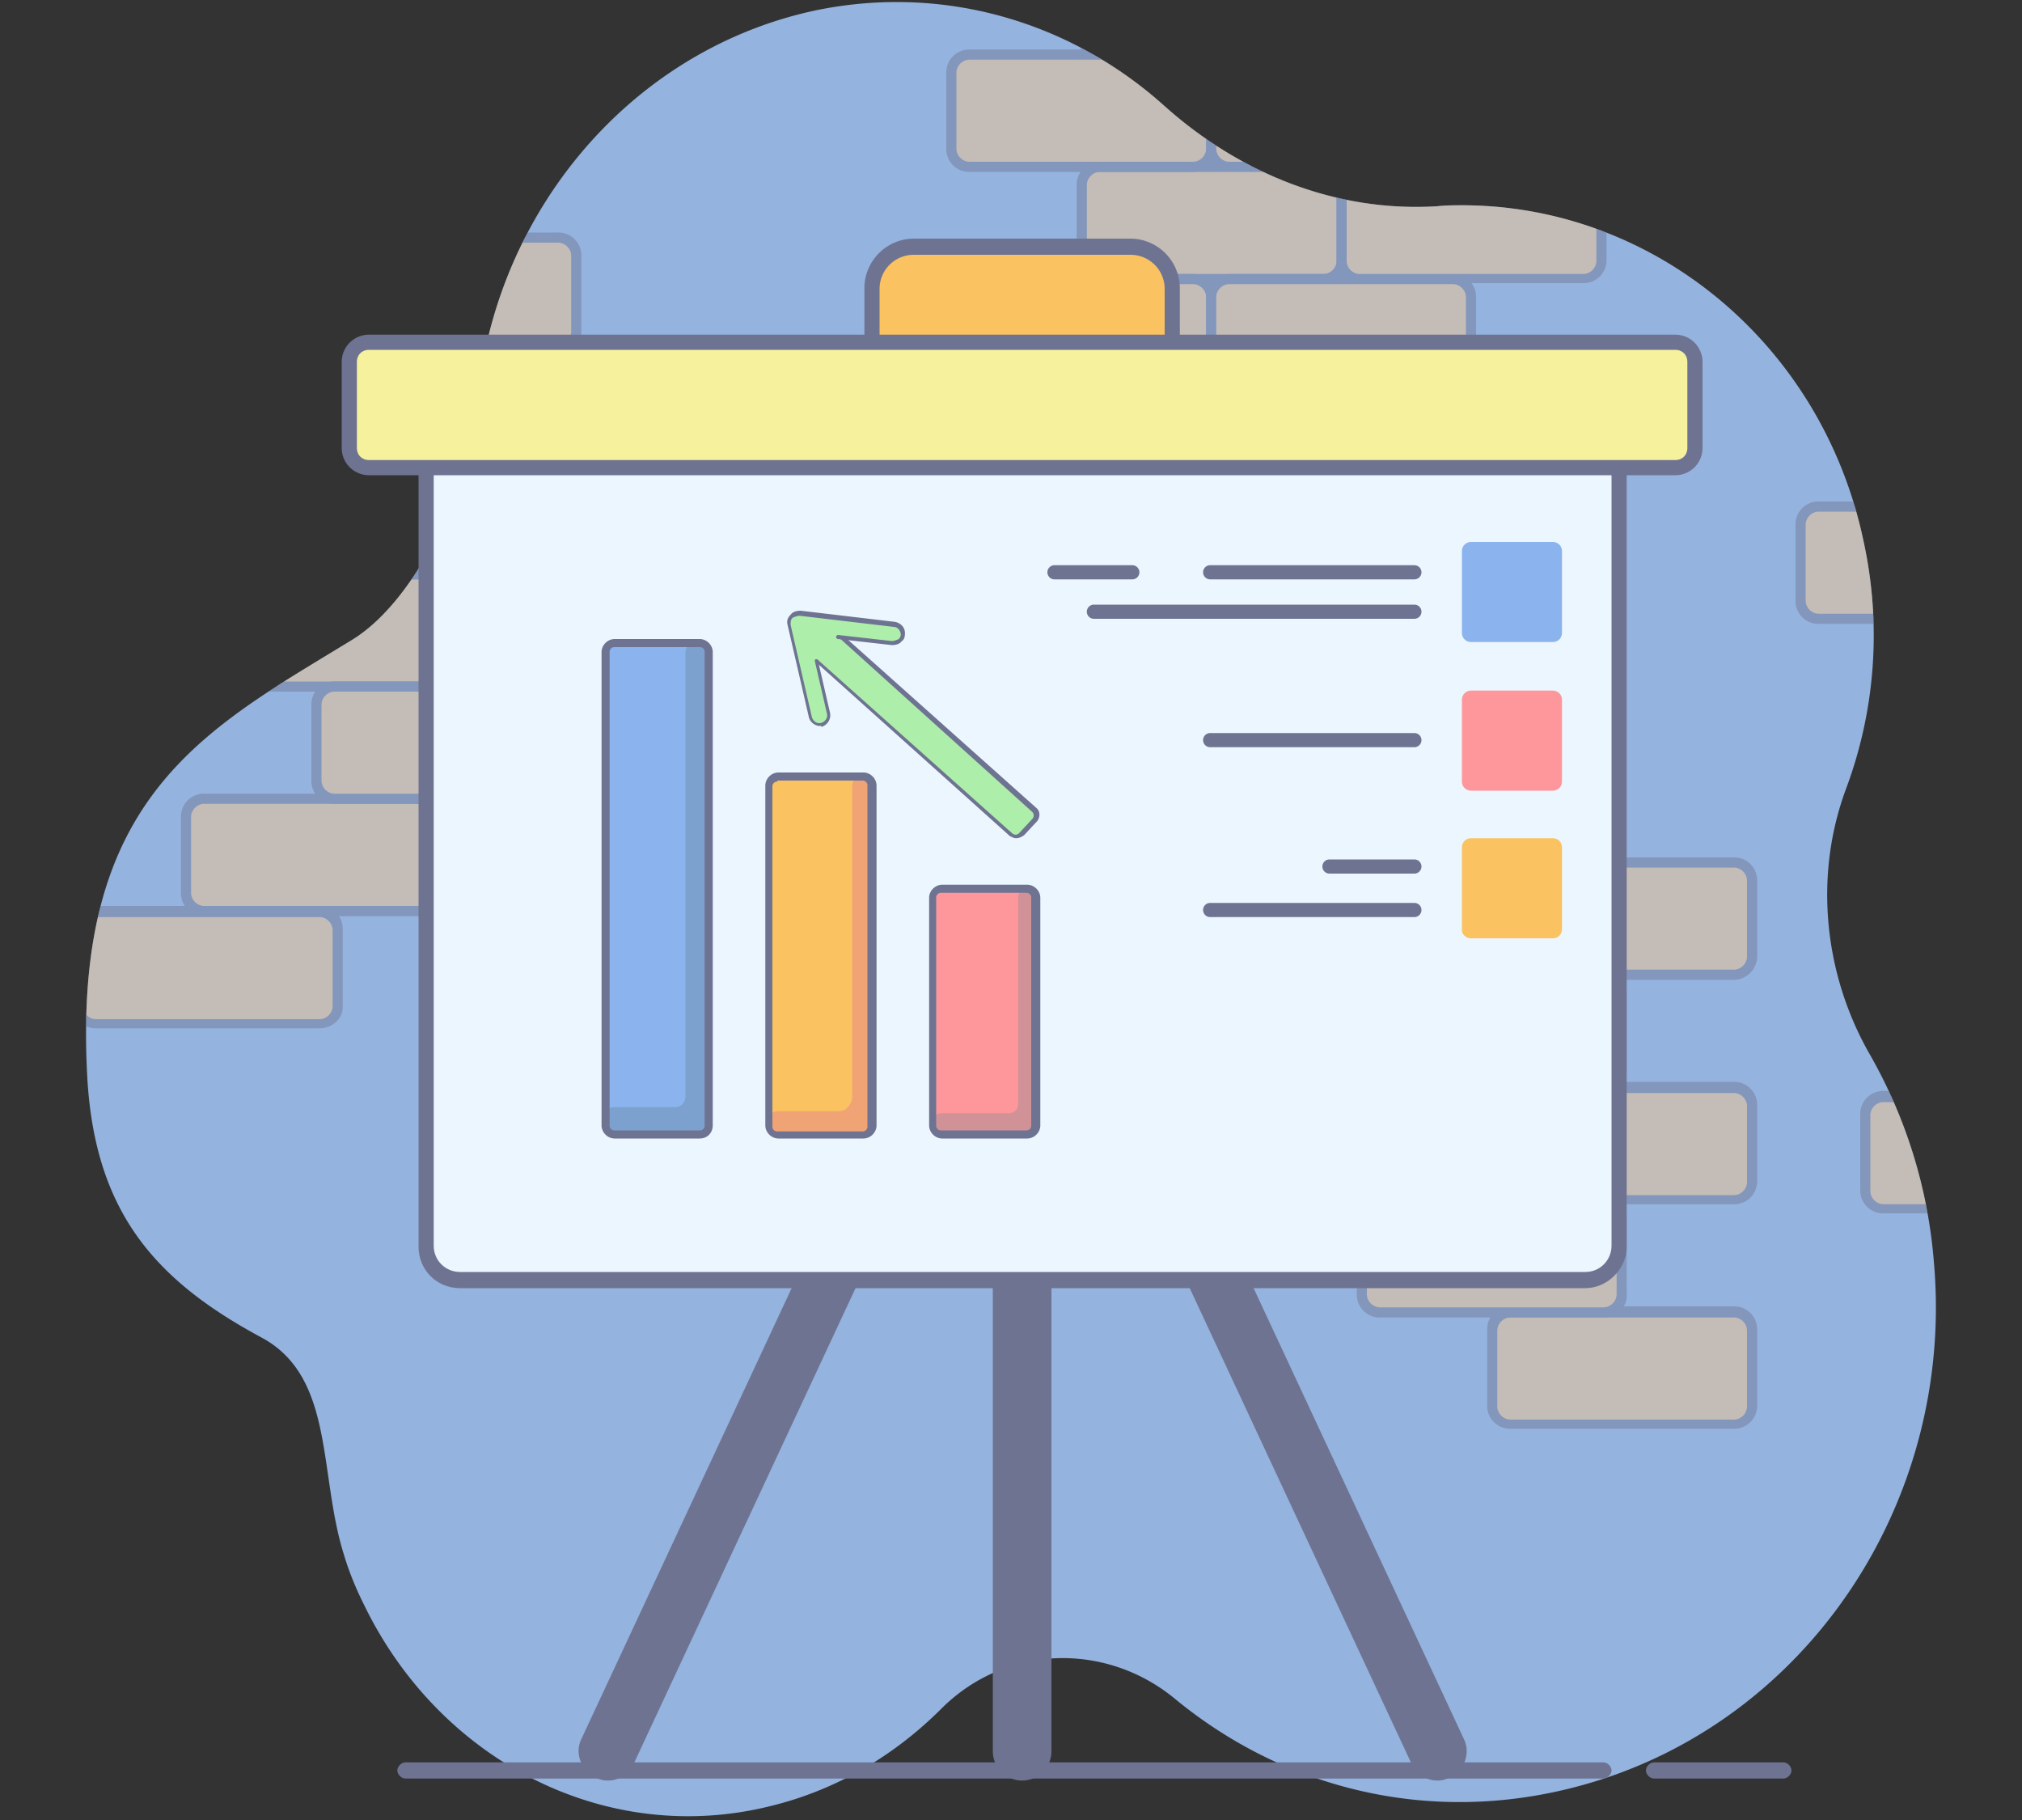 <svg xmlns="http://www.w3.org/2000/svg" xmlns:xlink="http://www.w3.org/1999/xlink" viewBox="0 0 200 180" xmlns:v="https://vecta.io/nano"><rect x="0" y="0" width="200" height="180" fill="#333333" stroke="none"/><style><![CDATA[.D{fill:#6e7392}.E{fill:#ffc885}.F{fill:#fac261}]]></style><defs><path id="A" d="M184.3 53.4c-4.1-19.3-20.6-33-39.5-33.1-.9 0-1.8 0-2.7.1-9.9.6-19.4-3.2-26.9-9.9C106.1 2.3 93.6-1.6 80.8 1 64.1 4.5 51.5 18.1 48 34.6c-.2.9-.3 2.1-.4 3.3-.4 8.4-5.9 21.2-12.8 25.4-14.4 8.8-27.5 15.3-26.2 42.6.6 13.7 6.5 20.6 17.3 26.4 7.2 3.9 5.6 13.4 8.1 21.4.5 1.7 1.2 3.4 2 5 7.5 15.5 24 24 40.3 19.9 6.5-1.6 12.2-5 16.8-9.6 6.4-6.4 16.3-6.6 23.1-1 10.9 9 25.6 12.7 40.5 8.5 22-6.2 36.6-27.9 34.6-51.5a49.27 49.27 0 0 0-6.4-20.8c-4.5-7.9-5.5-17.6-2.3-26.2 2.8-7.5 3.6-16 1.7-24.6z"/><path id="B" d="M33.2 56.8H55c1.1 0 2-.9 2-2v-7.1c0-1.1-.9-2-2-2H33.2c-1.1 0-2 .9-2 2v7.1c.1 1.1.9 2 2 2z"/><path id="C" d="M29.3 34.5H7.5c-1.1 0-2-.9-2-2v-7.1c0-1.1.9-2 2-2h21.8c1.1 0 2 .9 2 2v7.1c0 1.1-.9 2-2 2z"/><path id="D" d="M16.4 23.4H-5.3c-1.1 0-2-.9-2-2v-7.1c0-1.1.9-2 2-2h21.8c1.1 0 2 .9 2 2v7.1c-.1 1.1-1 2-2.1 2z"/><path id="E" d="M20.4 1.2h21.8c1.1 0 2-.9 2-2v-7.1c0-1.1-.9-2-2-2H20.4c-1.1 0-2 .9-2 2v7.1c0 1.1.9 2 2 2z"/><path id="F" d="M214.7 61.1h-21.8c-1.1 0-2 .9-2 2v7.1c0 1.1.9 2 2 2h21.8c1.1 0 2-.9 2-2v-7.1c-.1-1.1-.9-2-2-2z"/><path id="G" d="M214.8 50.5h-22.1a2.26 2.26 0 0 1-2.3-2.3v-7.5a2.26 2.26 0 0 1 2.3-2.3h22.1a2.26 2.26 0 0 1 2.3 2.3v7.5c.1 1.3-1 2.3-2.3 2.3zm-22.1-11c-.7 0-1.3.6-1.3 1.3v7.5c0 .7.6 1.3 1.3 1.3h22.1c.7 0 1.3-.6 1.3-1.3v-7.5c0-.7-.6-1.3-1.3-1.3h-22.1z"/><path id="H" d="M205.8 72.2h21.8c1.1 0 2 .9 2 2v7.1c0 1.1-.9 2-2 2h-21.8c-1.1 0-2-.9-2-2v-7.1c0-1.1.9-2 2-2z"/><path id="I" d="M227.7 61.6h-22.1a2.26 2.26 0 0 1-2.3-2.3v-7.5a2.26 2.26 0 0 1 2.3-2.3h22.1a2.26 2.26 0 0 1 2.3 2.3v7.5a2.26 2.26 0 0 1-2.3 2.3zm-22.1-11c-.7 0-1.3.6-1.3 1.3v7.5c0 .7.6 1.3 1.3 1.3h22.1c.7 0 1.3-.6 1.3-1.3v-7.5c0-.7-.6-1.3-1.3-1.3h-22.1z"/><path id="J" d="M227.7 39.4h-22.1a2.26 2.26 0 0 1-2.3-2.3v-7.5a2.26 2.26 0 0 1 2.3-2.3h22.1a2.26 2.26 0 0 1 2.3 2.3v7.5c0 1.2-1 2.3-2.3 2.3zm-22.1-11.1c-.7 0-1.3.6-1.3 1.3v7.5c0 .7.6 1.3 1.3 1.3h22.1c.7 0 1.3-.6 1.3-1.3v-7.5c0-.7-.6-1.3-1.3-1.3h-22.1z"/><path id="K" d="M218.6 61.2h21.8c1.1 0 2 .9 2 2v7.1c0 1.1-.9 2-2 2h-21.8c-1.1 0-2-.9-2-2v-7.1a1.94 1.94 0 0 1 2-2z"/><path id="L" d="M130.9 50.3h-22.1a2.26 2.26 0 0 1-2.3-2.3v-7.5a2.26 2.26 0 0 1 2.3-2.3h22.1a2.26 2.26 0 0 1 2.3 2.3V48c0 1.2-1 2.3-2.3 2.3zm-22.1-11.1c-.7 0-1.3.6-1.3 1.3V48c0 .7.6 1.3 1.3 1.3h22.1c.7 0 1.3-.6 1.3-1.3v-7.5c0-.7-.6-1.3-1.3-1.3h-22.1z"/><path id="M" d="M130.7 16.5H109c-1.1 0-2 .9-2 2v7.1c0 1.1.9 2 2 2h21.8c1.1 0 2-.9 2-2v-7.1c-.1-1.1-1-2-2.1-2z"/><path id="N" d="M143.7 39.2h-22.1a2.26 2.26 0 0 1-2.3-2.3v-7.5a2.26 2.26 0 0 1 2.3-2.3h22.1a2.26 2.26 0 0 1 2.3 2.3v7.5c.1 1.2-1 2.3-2.3 2.3zm-22.1-11.1c-.7 0-1.3.6-1.3 1.3v7.5c0 .7.6 1.3 1.3 1.3h22.1c.7 0 1.3-.6 1.3-1.3v-7.5c0-.7-.6-1.3-1.3-1.3h-22.1z"/><path id="O" d="M171.3 129.7h-21.8c-1.1 0-2 .9-2 2v7.1c0 1.1.9 2 2 2h21.8c1.1 0 2-.9 2-2v-7.1c0-1.1-.9-2-2-2z"/><path id="P" d="M145.5 63.5h8.1c.5 0 .9-.4.9-.9v-8.1c0-.5-.4-.9-.9-.9h-8.1c-.5 0-.9.4-.9.9v8.1c0 .5.4.9.9.9z"/><path id="Q" d="M139.9 57.3h-20.2a.68.68 0 1 1 0-1.4h20.2a.68.68 0 1 1 0 1.4z"/><path id="R" d="M205.8 27.8h21.8c1.1 0 2 .9 2 2v7.1c0 1.1-.9 2-2 2h-21.8c-1.1 0-2-.9-2-2v-7.1c0-1.1.9-2 2-2z"/><path id="S" d="M121.8 27.6h21.8c1.1 0 2 .9 2 2v7.1c0 1.1-.9 2-2 2h-21.8c-1.1 0-2-.9-2-2v-7.1a1.94 1.94 0 0 1 2-2z"/><path id="T" d="M156.6 28h-22.1a2.26 2.26 0 0 1-2.3-2.3v-7.5a2.26 2.26 0 0 1 2.3-2.3h22.1a2.26 2.26 0 0 1 2.3 2.3v7.5a2.26 2.26 0 0 1-2.3 2.3zm-22.1-11c-.7 0-1.3.6-1.3 1.3v7.5c0 .7.6 1.3 1.3 1.3h22.1c.7 0 1.3-.6 1.3-1.3v-7.5c0-.7-.6-1.3-1.3-1.3h-22.1z"/><path id="U" d="M171.3 107.5h-21.8c-1.1 0-2 .9-2 2v7.1c0 1.1.9 2 2 2h21.8c1.1 0 2-.9 2-2v-7.1c0-1.1-.9-2-2-2z"/><path id="V" d="M171.5 96.9h-22.1a2.26 2.26 0 0 1-2.3-2.3v-7.5a2.26 2.26 0 0 1 2.3-2.3h22.1a2.26 2.26 0 0 1 2.3 2.3v7.5c0 1.2-1 2.3-2.3 2.3zm-22.1-11.1c-.7 0-1.3.6-1.3 1.3v7.5c0 .7.6 1.3 1.3 1.3h22.1c.7 0 1.3-.6 1.3-1.3v-7.5c0-.7-.6-1.3-1.3-1.3h-22.1z"/></defs><use xlink:href="#A" opacity=".25" fill="#94b3de"/><clipPath id="W"><use xlink:href="#A" opacity=".25"/></clipPath><g opacity=".45" clip-path="url(#W)"><path d="M42.1 67.9H20.4c-1.1 0-2-.9-2-2v-7.1c0-1.1.9-2 2-2h21.8c1.1 0 2 .9 2 2v7.1c-.1 1.1-1 2-2.1 2z" class="E"/><path d="M42.3 68.4H20.2a2.26 2.26 0 0 1-2.3-2.3v-7.5a2.26 2.26 0 0 1 2.3-2.3h22.1a2.26 2.26 0 0 1 2.3 2.3v7.5c.1 1.3-1 2.3-2.3 2.3zM20.2 57.3c-.7 0-1.3.6-1.3 1.3v7.5c0 .7.6 1.3 1.3 1.3h22.1c.7 0 1.3-.6 1.3-1.3v-7.5c0-.7-.6-1.3-1.3-1.3H20.2z" class="D"/><path d="M42.1 90H20.4c-1.1 0-2-.9-2-2v-7c0-1.1.9-2 2-2h21.8c1.1 0 2 .9 2 2v7.1c-.1 1.1-1 1.9-2.1 1.9z" class="E"/><path d="M42.3 90.6H20.2a2.26 2.26 0 0 1-2.3-2.3v-7.5a2.26 2.26 0 0 1 2.3-2.3h22.1a2.26 2.26 0 0 1 2.3 2.3v7.5c.1 1.2-1 2.3-2.3 2.3zM20.2 79.5c-.7 0-1.3.6-1.3 1.3v7.5c0 .7.6 1.3 1.3 1.3h22.1c.7 0 1.3-.6 1.3-1.3v-7.5c0-.7-.6-1.3-1.3-1.3H20.2z" class="D"/><use xlink:href="#B" class="E"/><path d="M55.2 57.3H33.1a2.26 2.26 0 0 1-2.3-2.3v-7.5a2.26 2.26 0 0 1 2.3-2.3h22.1a2.26 2.26 0 0 1 2.3 2.3V55a2.26 2.26 0 0 1-2.3 2.3zm-22.1-11c-.7 0-1.3.6-1.3 1.3V55c0 .7.6 1.3 1.3 1.3h22.1c.7 0 1.3-.6 1.3-1.3v-7.5c0-.7-.6-1.3-1.3-1.3H33.1z" class="D"/><path d="M33.2 79H55c1.1 0 2-.9 2-2v-7.1c0-1.1-.9-2-2-2H33.2c-1.1 0-2 .9-2 2V77c.1 1.1.9 2 2 2z" class="E"/><path d="M55.2 79.5H33.1a2.26 2.26 0 0 1-2.3-2.3v-7.5a2.26 2.26 0 0 1 2.3-2.3h22.1a2.26 2.26 0 0 1 2.3 2.3v7.5c0 1.2-1 2.3-2.3 2.3zM33.1 68.4c-.7 0-1.3.6-1.3 1.3v7.5c0 .7.6 1.3 1.3 1.3h22.1c.7 0 1.3-.6 1.3-1.3v-7.5c0-.7-.6-1.3-1.3-1.3H33.1z" class="D"/><path d="M9.7 101.2h21.8c1.1 0 2-.9 2-2v-7.1c0-1.1-.9-2-2-2H9.7c-1.1 0-2 .9-2 2v7.1c0 1.1.9 2 2 2z" class="E"/><path d="M31.6 101.7H9.5a2.26 2.26 0 0 1-2.3-2.3v-7.5a2.26 2.26 0 0 1 2.3-2.3h22.1a2.26 2.26 0 0 1 2.3 2.3v7.5c.1 1.3-1 2.3-2.3 2.3zm-22.1-11c-.7 0-1.3.6-1.3 1.3v7.5c0 .7.6 1.3 1.3 1.3h22.1c.7 0 1.3-.6 1.3-1.3V92c0-.7-.6-1.3-1.3-1.3H9.5z" class="D"/><path d="M46.1 67.8h21.8c1.1 0 2-.9 2-2v-7.1c0-1.1-.9-2-2-2H46.1c-1.1 0-2 .9-2 2v7.1c0 1.1.9 2 2 2z" class="E"/><path d="M68 68.4H45.9a2.26 2.26 0 0 1-2.3-2.3v-7.5a2.26 2.26 0 0 1 2.3-2.3H68a2.26 2.26 0 0 1 2.3 2.3V66c.1 1.3-1 2.4-2.3 2.4zM45.9 57.3c-.7 0-1.3.6-1.3 1.3V66c0 .7.6 1.3 1.3 1.3H68c.7 0 1.3-.6 1.3-1.3v-7.5c0-.7-.6-1.3-1.3-1.3H45.9z" class="D"/><path d="M58.9 79.5h21.8c1.1 0 2-.9 2-2v-7.1c0-1.1-.9-2-2-2H58.9c-1.1 0-2 .9-2 2v7.1c.1 1.1.9 2 2 2z" class="E"/><path d="M80.9 80H58.8a2.26 2.26 0 0 1-2.3-2.3v-7.5a2.26 2.26 0 0 1 2.3-2.3h22.1a2.26 2.26 0 0 1 2.3 2.3v7.5a2.26 2.26 0 0 1-2.3 2.3zM58.8 69c-.7 0-1.3.6-1.3 1.3v7.5c0 .7.6 1.3 1.3 1.3h22.1c.7 0 1.3-.6 1.3-1.3v-7.5c0-.7-.6-1.3-1.3-1.3H58.8z" class="D"/><path d="M29.3 12.3H7.5c-1.1 0-2-.9-2-2V3.2c0-1.1.9-2 2-2h21.8c1.1 0 2 .9 2 2v7.1c0 1.1-.9 2-2 2z" class="E"/><path d="M29.5 12.8H7.3A2.26 2.26 0 0 1 5 10.5V3A2.26 2.26 0 0 1 7.3.7h22.1A2.26 2.26 0 0 1 31.7 3v7.5c.1 1.3-.9 2.3-2.2 2.3zM7.3 1.8c-.6 0-1.2.5-1.2 1.2v7.5c0 .7.6 1.3 1.3 1.3h22.1c.7 0 1.3-.6 1.3-1.3V3c0-.7-.6-1.3-1.3-1.3H7.3z" class="D"/><use xlink:href="#C" class="E"/><path d="M29.5 35H7.3C6.1 35 5 34 5 32.7v-7.5a2.26 2.26 0 0 1 2.3-2.3h22.1a2.26 2.26 0 0 1 2.3 2.3v7.5c.1 1.3-.9 2.3-2.2 2.3zM7.3 24c-.7 0-1.3.6-1.3 1.3v7.5c0 .7.6 1.3 1.3 1.3h22.1c.7 0 1.3-.6 1.3-1.3v-7.5c0-.7-.6-1.3-1.3-1.3H7.3z" class="D"/><path d="M29.3 56.7H7.5c-1.1 0-2-.9-2-2v-7.1c0-1.1.9-2 2-2h21.8c1.1 0 2 .9 2 2v7.1c0 1.1-.9 2-2 2z" class="E"/><path d="M29.5 57.3H7.3A2.26 2.26 0 0 1 5 55v-7.5a2.26 2.26 0 0 1 2.3-2.3h22.1a2.26 2.26 0 0 1 2.3 2.3V55c.1 1.2-.9 2.3-2.2 2.3zM7.3 46.2c-.7 0-1.3.6-1.3 1.3V55c0 .7.6 1.3 1.3 1.3h22.1c.7 0 1.3-.6 1.3-1.3v-7.5c0-.7-.6-1.3-1.3-1.3H7.3z" class="D"/><use xlink:href="#D" class="E"/><path d="M16.6 23.9H-5.5a2.26 2.26 0 0 1-2.3-2.3v-7.5a2.26 2.26 0 0 1 2.3-2.3h22.1a2.26 2.26 0 0 1 2.3 2.3v7.5c0 1.2-1 2.3-2.3 2.3zM-5.5 12.8c-.7 0-1.3.6-1.3 1.3v7.5c0 .7.6 1.3 1.3 1.3h22.1c.7 0 1.3-.6 1.3-1.3v-7.5c0-.7-.6-1.3-1.3-1.3H-5.5z" class="D"/><path d="M16.4 45.6H-5.3c-1.1 0-2-.9-2-2v-7.1c0-1.1.9-2 2-2h21.8c1.1 0 2 .9 2 2v7.1c-.1 1.1-1 2-2.1 2z" class="E"/><path d="M16.6 46.1H-5.5a2.26 2.26 0 0 1-2.3-2.3v-7.5A2.26 2.26 0 0 1-5.5 34h22.1a2.26 2.26 0 0 1 2.3 2.3v7.5a2.26 2.26 0 0 1-2.3 2.3zm-22.1-11c-.7 0-1.3.6-1.3 1.3v7.5c0 .7.6 1.3 1.3 1.3h22.1c.7 0 1.3-.6 1.3-1.3v-7.5c0-.7-.6-1.3-1.3-1.3H-5.5z" class="D"/><use xlink:href="#E" class="E"/><path d="M42.3 1.8H20.2a2.26 2.26 0 0 1-2.3-2.3V-8a2.26 2.26 0 0 1 2.3-2.3h22.1A2.26 2.26 0 0 1 44.6-8v7.5c.1 1.2-1 2.3-2.3 2.3zM20.2-9.3c-.7 0-1.3.6-1.3 1.3v7.5c0 .7.6 1.3 1.3 1.3h22.1c.7 0 1.3-.6 1.3-1.3V-8c0-.7-.6-1.3-1.3-1.3H20.2z" class="D"/><path d="M20.4 23.4h21.8c1.1 0 2-.9 2-2v-7.1c0-1.1-.9-2-2-2H20.4c-1.1 0-2 .9-2 2v7.1c0 1.1.9 2 2 2z" class="E"/><path d="M42.3 23.9H20.2a2.26 2.26 0 0 1-2.3-2.3v-7.5a2.26 2.26 0 0 1 2.3-2.3h22.1a2.26 2.26 0 0 1 2.3 2.3v7.5c.1 1.3-1 2.3-2.3 2.3zm-22.1-11c-.7 0-1.3.6-1.3 1.3v7.5c0 .7.6 1.3 1.3 1.3h22.1c.7 0 1.3-.6 1.3-1.3v-7.5c0-.7-.6-1.3-1.3-1.3H20.2z" class="D"/><path d="M20.4 45.6h21.8c1.1 0 2-.9 2-2v-7.1c0-1.1-.9-2-2-2H20.4c-1.1 0-2 .9-2 2v7.1a1.94 1.94 0 0 0 2 2z" class="E"/><path d="M42.3 46.2H20.2a2.26 2.26 0 0 1-2.3-2.3v-7.5a2.26 2.26 0 0 1 2.3-2.3h22.1a2.26 2.26 0 0 1 2.3 2.3v7.5c.1 1.2-1 2.3-2.3 2.3zM20.2 35.1c-.7 0-1.3.6-1.3 1.3v7.5c0 .7.6 1.3 1.3 1.3h22.1c.7 0 1.3-.6 1.3-1.3v-7.5c0-.7-.6-1.3-1.3-1.3H20.2z" class="D"/><path d="M33.2 12.3H55c1.1 0 2-.9 2-2V3.2c0-1.1-.9-2-2-2H33.2c-1.1 0-2 .9-2 2v7.1c.1 1.1.9 2 2 2z" class="E"/><path d="M55.2 12.8H33.1a2.26 2.26 0 0 1-2.3-2.3V3A2.26 2.26 0 0 1 33.1.7h22.1A2.26 2.26 0 0 1 57.5 3v7.5a2.26 2.26 0 0 1-2.3 2.3zm-22.1-11c-.7 0-1.3.6-1.3 1.3v7.5c0 .7.6 1.3 1.3 1.3h22.1c.7 0 1.3-.6 1.3-1.3V3c0-.7-.6-1.3-1.3-1.3H33.1z" class="D"/><path d="M33.2 34.5H55c1.1 0 2-.9 2-2v-7.1c0-1.1-.9-2-2-2H33.2c-1.1 0-2 .9-2 2v7.1c.1 1.1.9 2 2 2z" class="E"/><path d="M55.2 35.1H33.1a2.26 2.26 0 0 1-2.3-2.3v-7.5a2.26 2.26 0 0 1 2.3-2.3h22.1a2.26 2.26 0 0 1 2.3 2.3v7.5c0 1.2-1 2.3-2.3 2.3zM33.1 24c-.7 0-1.3.6-1.3 1.3v7.5c0 .7.6 1.3 1.3 1.3h22.1c.7 0 1.3-.6 1.3-1.3v-7.5c0-.7-.6-1.3-1.3-1.3H33.1z" class="D"/><use xlink:href="#F" class="E"/><path d="M214.8 72.7h-22.1a2.26 2.26 0 0 1-2.3-2.3v-7.5a2.26 2.26 0 0 1 2.3-2.3h22.1a2.26 2.26 0 0 1 2.3 2.3v7.5c.1 1.3-1 2.3-2.3 2.3zm-22.1-11c-.7 0-1.3.6-1.3 1.3v7.5c0 .7.6 1.3 1.3 1.3h22.1c.7 0 1.3-.6 1.3-1.3V63c0-.7-.6-1.3-1.3-1.3h-22.1z" class="D"/><path d="M214.7 38.9h-21.8c-1.1 0-2 .9-2 2V48c0 1.1.9 2 2 2h21.8c1.1 0 2-.9 2-2v-7.1c-.1-1.1-.9-2-2-2z" class="E"/><use xlink:href="#G" class="D"/><path d="M214.7 16.7h-21.8c-1.1 0-2 .9-2 2v7.1c0 1.1.9 2 2 2h21.8c1.1 0 2-.9 2-2v-7.1c-.1-1.1-.9-2-2-2z" class="E"/><path d="M214.8 28.3h-22.1a2.26 2.26 0 0 1-2.3-2.3v-7.5a2.26 2.26 0 0 1 2.3-2.3h22.1a2.26 2.26 0 0 1 2.3 2.3V26c.1 1.3-1 2.3-2.3 2.3zm-22.1-11.1c-.7 0-1.3.6-1.3 1.3V26c0 .7.6 1.3 1.3 1.3h22.1c.7 0 1.3-.6 1.3-1.3v-7.5c0-.7-.6-1.3-1.3-1.3h-22.1z" class="D"/><path d="M201.8 50.1H180c-1.1 0-2 .9-2 2v7.1c0 1.1.9 2 2 2h21.8c1.1 0 2-.9 2-2V52c0-1-.9-1.9-2-1.9z" class="E"/><path d="M202 61.7h-22.1a2.26 2.26 0 0 1-2.3-2.3v-7.5a2.26 2.26 0 0 1 2.3-2.3H202a2.26 2.26 0 0 1 2.3 2.3v7.5c0 1.2-1 2.3-2.3 2.3zm-22.1-11.1c-.7 0-1.3.6-1.3 1.3v7.5c0 .7.6 1.3 1.3 1.3H202c.7 0 1.3-.6 1.3-1.3v-7.5c0-.7-.6-1.3-1.3-1.3h-22.1z" class="D"/><path d="M201.8 27.8H180c-1.1 0-2 .9-2 2v7.1c0 1.1.9 2 2 2h21.8c1.1 0 2-.9 2-2v-7.1c0-1.1-.9-2-2-2z" class="E"/><path d="M202 39.4h-22.1a2.26 2.26 0 0 1-2.3-2.3v-7.5a2.26 2.26 0 0 1 2.3-2.3H202a2.26 2.26 0 0 1 2.3 2.3v7.5a2.26 2.26 0 0 1-2.3 2.3zm-22.1-11c-.7 0-1.3.6-1.3 1.3v7.5c0 .7.6 1.3 1.3 1.3H202c.7 0 1.3-.6 1.3-1.3v-7.5c0-.7-.6-1.3-1.3-1.3h-22.1z" class="D"/><use xlink:href="#H" class="E"/><path d="M227.7 83.8h-22.1a2.26 2.26 0 0 1-2.3-2.3V74a2.26 2.26 0 0 1 2.3-2.3h22.1A2.26 2.26 0 0 1 230 74v7.5a2.26 2.26 0 0 1-2.3 2.3zm-22.1-11c-.7 0-1.3.6-1.3 1.3v7.5c0 .7.6 1.3 1.3 1.3h22.1c.7 0 1.3-.6 1.3-1.3V74c0-.7-.6-1.3-1.3-1.3h-22.1z" class="D"/><path d="M205.8 50h21.8c1.1 0 2 .9 2 2v7.1c0 1.1-.9 2-2 2h-21.8c-1.1 0-2-.9-2-2V52c0-1.1.9-2 2-2z" class="E"/><use xlink:href="#I" class="D"/><use xlink:href="#R" class="E"/><use xlink:href="#J" class="D"/><use xlink:href="#K" class="E"/><path d="M240.6 72.8h-22.1a2.26 2.26 0 0 1-2.3-2.3V63a2.26 2.26 0 0 1 2.3-2.3h22.1a2.26 2.26 0 0 1 2.3 2.3v7.5c0 1.2-1.1 2.3-2.3 2.3zm-22.2-11.1c-.7 0-1.3.6-1.3 1.3v7.5c0 .7.6 1.3 1.3 1.3h22.1c.7 0 1.3-.6 1.3-1.3V63c0-.7-.6-1.3-1.3-1.3h-22.1z" class="D"/><path d="M218.6 38.9h21.8c1.1 0 2 .9 2 2V48c0 1.1-.9 2-2 2h-21.8c-1.1 0-2-.9-2-2v-7.1c0-1.1.9-2 2-2z" class="E"/><path d="M240.6 50.5h-22.1a2.26 2.26 0 0 1-2.3-2.3v-7.5a2.26 2.26 0 0 1 2.3-2.3h22.1a2.26 2.26 0 0 1 2.3 2.3v7.5c0 1.3-1.1 2.3-2.3 2.3zm-22.2-11c-.7 0-1.3.6-1.3 1.3v7.5c0 .7.6 1.3 1.3 1.3h22.1c.7 0 1.3-.6 1.3-1.3v-7.5c0-.7-.6-1.3-1.3-1.3h-22.1z" class="D"/><path d="M130.7 38.7H109c-1.1 0-2 .9-2 2v7.1c0 1.1.9 2 2 2h21.8c1.1 0 2-.9 2-2v-7.1c-.1-1.2-1-2-2.1-2z" class="E"/><use xlink:href="#L" class="D"/><use xlink:href="#M" class="E"/><path d="M130.9 28.1h-22.1a2.26 2.26 0 0 1-2.3-2.3v-7.5a2.26 2.26 0 0 1 2.3-2.3h22.1a2.26 2.26 0 0 1 2.3 2.3v7.5c0 1.2-1 2.3-2.3 2.3zM108.8 17c-.7 0-1.3.6-1.3 1.3v7.5c0 .7.6 1.3 1.3 1.3h22.1c.7 0 1.3-.6 1.3-1.3v-7.5c0-.7-.6-1.3-1.3-1.3h-22.1z" class="D"/><path d="M130.7-5.8H109c-1.1 0-2 .9-2 2v7.1c0 1.1.9 2 2 2h21.8c1.1 0 2-.9 2-2v-7.1c-.1-1.1-1-2-2.1-2z" class="E"/><path d="M130.9 5.8h-22.1a2.26 2.26 0 0 1-2.3-2.3V-4a2.26 2.26 0 0 1 2.3-2.3h22.1a2.26 2.26 0 0 1 2.3 2.3v7.5a2.26 2.26 0 0 1-2.3 2.3zm-22.1-11c-.7 0-1.3.6-1.3 1.3v7.5c0 .7.6 1.3 1.3 1.3h22.1c.7 0 1.3-.6 1.3-1.3V-4c0-.7-.6-1.3-1.3-1.3h-22.1z" class="D"/><path d="M117.9 27.6H96.1c-1.1 0-2 .9-2 2v7.1c0 1.1.9 2 2 2h21.8c1.1 0 2-.9 2-2v-7.1c-.1-1.1-.9-2-2-2z" class="E"/><path d="M118 39.2H95.9a2.26 2.26 0 0 1-2.3-2.3v-7.5a2.26 2.26 0 0 1 2.3-2.3H118a2.26 2.26 0 0 1 2.3 2.3v7.5c.1 1.2-1 2.3-2.3 2.3zM95.9 28.1c-.7 0-1.3.6-1.3 1.3v7.5c0 .7.6 1.3 1.3 1.3H118c.7 0 1.3-.6 1.3-1.3v-7.5c0-.7-.6-1.3-1.3-1.3H95.9z" class="D"/><path d="M117.9 5.4H96.1c-1.1 0-2 .9-2 2v7.1c0 1.1.9 2 2 2h21.8c1.1 0 2-.9 2-2V7.3c-.1-1.1-.9-1.9-2-1.9z" class="E"/><path d="M118 17H95.9a2.26 2.26 0 0 1-2.3-2.3V7.2a2.26 2.26 0 0 1 2.3-2.3H118a2.26 2.26 0 0 1 2.3 2.3v7.5c.1 1.2-1 2.3-2.3 2.3zM95.9 5.9c-.7 0-1.3.6-1.3 1.3v7.5c0 .7.6 1.3 1.3 1.3H118c.7 0 1.3-.6 1.3-1.3V7.2c0-.7-.6-1.3-1.3-1.3H95.9z" class="D"/><path d="M121.8 49.7h21.8c1.1 0 2 .9 2 2v7.1c0 1.1-.9 2-2 2h-21.8c-1.1 0-2-.9-2-2v-7.1c0-1.1.9-2 2-2z" class="E"/><path d="M143.7 61.3h-22.1a2.26 2.26 0 0 1-2.3-2.3v-7.5a2.26 2.26 0 0 1 2.3-2.3h22.1a2.26 2.26 0 0 1 2.3 2.3V59c.1 1.3-1 2.3-2.3 2.3zm-22.1-11c-.7 0-1.3.6-1.3 1.3V59c0 .7.6 1.3 1.3 1.3h22.1c.7 0 1.3-.6 1.3-1.3v-7.5c0-.7-.6-1.3-1.3-1.3h-22.1z" class="D"/><use xlink:href="#S" class="E"/><use xlink:href="#N" class="D"/><path d="M121.8 5.3h21.8c1.1 0 2 .9 2 2v7.1c0 1.1-.9 2-2 2h-21.8c-1.1 0-2-.9-2-2V7.3c0-1.1.9-2 2-2z" class="E"/><path d="M143.7 16.9h-22.1a2.26 2.26 0 0 1-2.3-2.3V7.1a2.26 2.26 0 0 1 2.3-2.3h22.1a2.26 2.26 0 0 1 2.3 2.3v7.5c.1 1.3-1 2.3-2.3 2.3zm-22.1-11c-.7 0-1.3.6-1.3 1.3v7.5c0 .7.6 1.3 1.3 1.3h22.1c.7 0 1.3-.6 1.3-1.3V7.1c0-.7-.6-1.3-1.3-1.3h-22.1z" class="D"/><path d="M134.7 38.7h21.8c1.1 0 2 .9 2 2v7.1c0 1.1-.9 2-2 2h-21.8c-1.1 0-2-.9-2-2v-7.1c0-1.1.9-2 2-2z" class="E"/><path d="M156.6 50.3h-22.1a2.26 2.26 0 0 1-2.3-2.3v-7.5a2.26 2.26 0 0 1 2.3-2.3h22.1a2.26 2.26 0 0 1 2.3 2.3V48c0 1.2-1 2.3-2.3 2.3zm-22.1-11.1c-.7 0-1.3.6-1.3 1.3V48c0 .7.6 1.3 1.3 1.3h22.1c.7 0 1.3-.6 1.3-1.3v-7.5c0-.7-.6-1.3-1.3-1.3h-22.1z" class="D"/><path d="M134.7 16.4h21.8c1.1 0 2 .9 2 2v7.1c0 1.1-.9 2-2 2h-21.8c-1.1 0-2-.9-2-2v-7.1c0-1.1.9-2 2-2z" class="E"/><use xlink:href="#T" class="D"/><use xlink:href="#O" class="E"/><path d="M171.5 141.3h-22.1a2.26 2.26 0 0 1-2.3-2.3v-7.5a2.26 2.26 0 0 1 2.3-2.3h22.1a2.26 2.26 0 0 1 2.3 2.3v7.5a2.26 2.26 0 0 1-2.3 2.3zm-22.1-11c-.7 0-1.3.6-1.3 1.3v7.5c0 .7.6 1.3 1.3 1.3h22.1c.7 0 1.3-.6 1.3-1.3v-7.5c0-.7-.6-1.3-1.3-1.3h-22.1z" class="D"/><use xlink:href="#U" class="E"/><path d="M171.5 119.1h-22.1a2.26 2.26 0 0 1-2.3-2.3v-7.5a2.26 2.26 0 0 1 2.3-2.3h22.1a2.26 2.26 0 0 1 2.3 2.3v7.5a2.26 2.26 0 0 1-2.3 2.3zm-22.1-11c-.7 0-1.3.6-1.3 1.3v7.5c0 .7.6 1.3 1.3 1.3h22.1c.7 0 1.3-.6 1.3-1.3v-7.5c0-.7-.6-1.3-1.3-1.3h-22.1z" class="D"/><path d="M171.3 85.3h-21.8c-1.1 0-2 .9-2 2v7.1c0 1.1.9 2 2 2h21.8c1.1 0 2-.9 2-2v-7.1c0-1.1-.9-2-2-2z" class="E"/><use xlink:href="#V" class="D"/><path d="M158.5 118.7h-21.8c-1.1 0-2 .9-2 2v7.1c0 1.1.9 2 2 2h21.8c1.1 0 2-.9 2-2v-7.1c-.1-1.2-1-2-2-2z" class="E"/><path d="M158.6 130.3h-22.1a2.26 2.26 0 0 1-2.3-2.3v-7.5a2.26 2.26 0 0 1 2.3-2.3h22.1a2.26 2.26 0 0 1 2.3 2.3v7.5c.1 1.2-1 2.3-2.3 2.3zm-22.1-11.1c-.7 0-1.3.6-1.3 1.3v7.5c0 .7.6 1.3 1.3 1.3h22.1c.7 0 1.3-.6 1.3-1.3v-7.5c0-.7-.6-1.3-1.3-1.3h-22.1z" class="D"/><path d="M158.5 96.4h-21.8c-1.1 0-2 .9-2 2v7.1c0 1.1.9 2 2 2h21.8c1.1 0 2-.9 2-2v-7.1c-.1-1.1-1-2-2-2z" class="E"/><path d="M158.6 108h-22.1a2.26 2.26 0 0 1-2.3-2.3v-7.5a2.26 2.26 0 0 1 2.3-2.3h22.1a2.26 2.26 0 0 1 2.3 2.3v7.5c.1 1.3-1 2.3-2.3 2.3zm-22.1-11c-.7 0-1.3.6-1.3 1.3v7.5c0 .7.6 1.3 1.3 1.3h22.1c.7 0 1.3-.6 1.3-1.3v-7.5c0-.7-.6-1.3-1.3-1.3h-22.1z" class="D"/><path d="M186.5 108.4h21.8c1.1 0 2 .9 2 2v7.1c0 1.1-.9 2-2 2h-21.8c-1.1 0-2-.9-2-2v-7.1c0-1.1.9-2 2-2z" class="E"/><path d="M208.4 120h-22.1a2.26 2.26 0 0 1-2.3-2.3v-7.5a2.26 2.26 0 0 1 2.3-2.3h22.1a2.26 2.26 0 0 1 2.3 2.3v7.5a2.26 2.26 0 0 1-2.3 2.3zm-22.1-11c-.7 0-1.3.6-1.3 1.3v7.5c0 .7.6 1.3 1.3 1.3h22.1c.7 0 1.3-.6 1.3-1.3v-7.5c0-.7-.6-1.3-1.3-1.3h-22.1z" class="D"/><path d="M186.5 86.2h21.8c1.1 0 2 .9 2 2v7.1c0 1.1-.9 2-2 2h-21.8c-1.1 0-2-.9-2-2v-7.1a1.94 1.94 0 0 1 2-2z" class="E"/><path d="M208.4 97.8h-22.1a2.26 2.26 0 0 1-2.3-2.3V88a2.26 2.26 0 0 1 2.3-2.3h22.1a2.26 2.26 0 0 1 2.3 2.3v7.5c0 1.2-1 2.3-2.3 2.3zm-22.1-11.1c-.7 0-1.3.6-1.3 1.3v7.5c0 .7.6 1.3 1.3 1.3h22.1c.7 0 1.3-.6 1.3-1.3V88c0-.7-.6-1.3-1.3-1.3h-22.1z" class="D"/><path d="M199.3 97.3h21.8c1.1 0 2 .9 2 2v7.1c0 1.1-.9 2-2 2h-21.8c-1.1 0-2-.9-2-2v-7.1c.1-1.1.9-2 2-2z" class="E"/><path d="M221.3 108.9h-22.1a2.26 2.26 0 0 1-2.3-2.3v-7.5a2.26 2.26 0 0 1 2.3-2.3h22.1a2.26 2.26 0 0 1 2.3 2.3v7.5c0 1.2-1 2.3-2.3 2.3zm-22.1-11.1c-.7 0-1.3.6-1.3 1.3v7.5c0 .7.6 1.3 1.3 1.3h22.1c.7 0 1.3-.6 1.3-1.3v-7.5c0-.7-.6-1.3-1.3-1.3h-22.1z" class="D"/></g><path d="M101.1 176.1c-1.6 0-2.9-1.3-2.9-2.9v-62.6c0-1.6 1.3-2.9 2.9-2.9s2.9 1.3 2.9 2.9v62.6c0 1.6-1.3 2.9-2.9 2.9zm-41 0c-.4 0-.8-.1-1.2-.3-1.4-.7-2.1-2.4-1.4-3.8l29.2-62.6c.7-1.4 2.4-2.1 3.8-1.4s2.1 2.4 1.4 3.8l-29.2 62.6c-.5 1.1-1.5 1.7-2.6 1.7zm82.1 0c-1.1 0-2.1-.6-2.6-1.7l-29.2-62.6c-.7-1.4 0-3.2 1.4-3.8 1.4-.7 3.2 0 3.8 1.4l29.2 62.6c.7 1.4 0 3.2-1.4 3.8-.4.2-.8.3-1.2.3z" class="D"/><path d="M156.5 126.6H45.8a3.76 3.76 0 0 1-3.7-3.7V43.8a3.76 3.76 0 0 1 3.7-3.7h110.7a3.76 3.76 0 0 1 3.7 3.7V123c-.1 2-1.7 3.6-3.7 3.6z" fill="#ecf6fe"/><path d="M111.4 40.1H90.8a4.48 4.48 0 0 1-4.5-4.5V29a4.48 4.48 0 0 1 4.5-4.5h20.6a4.48 4.48 0 0 1 4.5 4.5v6.6c.1 2.5-2 4.5-4.5 4.5z" class="F"/><g class="D"><path d="M111.8 40.8H90.4a4.91 4.91 0 0 1-4.9-4.9v-7.4a4.91 4.91 0 0 1 4.9-4.9h21.4a4.91 4.91 0 0 1 4.9 4.9V36c0 2.6-2.2 4.8-4.9 4.8zM90.4 25.2a3.37 3.37 0 0 0-3.4 3.4V36a3.37 3.37 0 0 0 3.4 3.4h21.4a3.37 3.37 0 0 0 3.4-3.4v-7.4a3.37 3.37 0 0 0-3.4-3.4H90.4z"/><path d="M156.8 127.4H45.5c-2.3 0-4.1-1.8-4.1-4.1V43.5c0-2.3 1.8-4.1 4.1-4.1h111.3c2.3 0 4.1 1.8 4.1 4.1v79.8c0 2.2-1.9 4.1-4.1 4.1zM45.5 40.8c-1.5 0-2.6 1.2-2.6 2.6v79.8c0 1.5 1.2 2.6 2.6 2.6h111.3c1.5 0 2.6-1.2 2.6-2.6V43.5c0-1.5-1.2-2.6-2.6-2.6H45.5z"/></g><path d="M165.5 46.3H36.7c-1.2 0-2.1-.9-2.1-2.1V36c0-1.2.9-2.1 2.1-2.1h128.8c1.2 0 2.1.9 2.1 2.1v8.2c.1 1.1-.9 2.1-2.1 2.1z" fill="#f6f19d"/><path d="M165.7 47H36.5a2.69 2.69 0 0 1-2.7-2.7v-8.5a2.69 2.69 0 0 1 2.7-2.7h129.2a2.69 2.69 0 0 1 2.7 2.7v8.5a2.69 2.69 0 0 1-2.7 2.7zM36.5 34.6c-.7 0-1.2.5-1.2 1.2v8.5c0 .7.5 1.2 1.2 1.2h129.2c.7 0 1.2-.5 1.2-1.2v-8.5c0-.7-.5-1.2-1.2-1.2H36.5z" class="D"/><path d="M69.1 112.2h-8.3c-.5 0-1-.4-1-1V64.6c0-.5.4-1 1-1h8.3c.5 0 1 .4 1 1v46.7c0 .5-.4.9-1 .9z" fill="#8bb4ee"/><path d="M68.7 63.6c-.5 0-.9.4-.9.9v43.9c0 .6-.4 1.1-1 1.1h-6.1c-.5 0-.9.4-.9.9v.9c0 .5.4.9.9.9h8.4c.5 0 .9-.4.9-.9V64.5c0-.5-.4-.9-.9-.9h-.4z" fill="#7ca1ce"/><path d="M85.3 112.2H77c-.5 0-1-.4-1-1V77.8c0-.5.4-1 1-1h8.3c.5 0 1 .4 1 1v33.4c0 .6-.5 1-1 1z" class="F"/><path d="M85.2 76.8c-.5 0-.9.4-.9.9v30.7c0 .8-.6 1.5-1.3 1.5h-6.1c-.5 0-.9.4-.9.9v.5c0 .5.4.9.9.9h8.4c.5 0 .9-.4.9-.9V77.7c0-.5-.4-.9-.9-.9h-.1z" fill="#f0a374"/><path d="M101.5 112.2h-8.3c-.5 0-1-.4-1-1V88.9c0-.5.4-1 1-1h8.3c.5 0 1 .4 1 1v22.4c0 .5-.5.9-1 .9z" fill="#fe979b"/><path d="M100.7 88.8v20.4c0 .5-.4.9-.9.9h-6.7c-.5 0-.9.4-.9.9v.3c0 .5.4.9.9.9h8.4c.5 0 .9-.4.9-.9V88.8c0-.5-.4-.9-.9-.9h0c-.4 0-.8.4-.8.9z" fill="#d19297"/><path d="M69.2 112.6h-8.4c-.7 0-1.3-.6-1.3-1.3V64.5c0-.7.6-1.3 1.3-1.3h8.4c.7 0 1.3.6 1.3 1.3v46.8c0 .7-.5 1.3-1.3 1.3zM60.8 64a.47.47 0 0 0-.5.5v46.8a.47.47 0 0 0 .5.5h8.4a.47.47 0 0 0 .5-.5V64.5a.47.47 0 0 0-.5-.5h-8.4zm24.6 48.6H77c-.7 0-1.3-.6-1.3-1.3V77.7c0-.7.6-1.3 1.3-1.3h8.4c.7 0 1.3.6 1.3 1.3v33.6c0 .7-.6 1.3-1.3 1.3zm-8.5-35.3a.47.47 0 0 0-.5.5v33.6a.47.47 0 0 0 .5.5h8.4a.47.47 0 0 0 .5-.5V77.7a.47.47 0 0 0-.5-.5h-8.4zm24.7 35.3h-8.4c-.7 0-1.3-.6-1.3-1.3V88.8c0-.7.6-1.3 1.3-1.3h8.4c.7 0 1.3.6 1.3 1.3v22.5c0 .7-.6 1.3-1.3 1.3zm-8.5-24.3a.47.47 0 0 0-.5.5v22.5a.47.47 0 0 0 .5.5h8.4a.47.47 0 0 0 .5-.5V88.8a.47.47 0 0 0-.5-.5h-8.4z" class="D"/><path d="M102.3 81.1l-1.2 1.3c-.3.3-.8.3-1.1.1L79.6 64.3c-.3-.3-.3-.8-.1-1.1l1.2-1.3c.3-.3.8-.3 1.1-.1L102.2 80c.3.3.4.8.1 1.1z" fill="#adeeaa"/><path d="M100.5 82.9c-.2 0-.4-.1-.6-.2L79.5 64.4c-.4-.3-.4-.9-.1-1.3l1.3-1.4c.2-.2.4-.3.6-.3s.5.1.7.2l20.5 18.3c.4.3.4.9.1 1.3l-1.3 1.4c-.3.2-.5.3-.8.3zM81.3 61.8c-.2 0-.3.1-.4.2l-1.3 1.4c-.2.2-.2.5 0 .7l20.5 18.3c.2.2.5.2.7 0l1.3-1.4c.2-.2.2-.5 0-.7L81.7 61.9c-.1-.1-.2-.1-.4-.1z" class="D"/><path d="M89 63.2c-.2.2-.5.3-.8.3l-6.3-.7-1.3 1.4 1.4 6.2c.1.5-.2 1-.7 1.1s-1-.2-1.1-.7l-2.1-9.1c-.1-.3 0-.6.2-.9.2-.2.5-.3.8-.3l9.3 1.1c.5.1.9.5.8 1.1 0 .2-.1.4-.2.5z" fill="#adeeaa"/><path d="M81.1 71.8c-.5 0-1-.4-1.1-.9l-2.1-9.1c-.1-.4 0-.7.3-1 .2-.3.6-.4 1-.4l9.3 1.1c.6.1 1.1.6 1 1.3 0 .2-.1.5-.3.6-.2.3-.6.4-1 .4l-5.3-.6c-.1 0-.2-.1-.2-.2s.1-.2.2-.2l5.3.6c.2 0 .5-.1.7-.2a.76.76 0 0 0 .2-.4c0-.4-.3-.8-.7-.8l-9.3-1.1c-.2 0-.5.1-.7.2-.2.2-.2.4-.2.7l2.1 9.1c.1.4.5.7.9.6s.7-.5.6-.9l-1.2-5.2c0-.1 0-.2.1-.2s.2 0 .2.1l1.2 5.2a1.2 1.2 0 0 1-.9 1.4c.1-.2 0-.1-.1-.1z" class="D"/><use xlink:href="#P" fill="#8bb4ee"/><g class="D"><path d="M112 57.3h-7.7a.68.68 0 1 1 0-1.4h7.7a.68.68 0 1 1 0 1.4z"/><use xlink:href="#Q"/><path d="M139.9 61.2h-31.7a.68.68 0 1 1 0-1.4h31.7a.68.68 0 1 1 0 1.4z"/></g><use xlink:href="#P" y="14.7" fill="#fe979b"/><use xlink:href="#Q" y="16.6" class="D"/><path d="M145.5 92.8h8.1c.5 0 .9-.4.9-.9v-8.1c0-.5-.4-.9-.9-.9h-8.1c-.5 0-.9.4-.9.9V92c0 .4.4.8.9.8z" class="F"/><g class="D"><path d="M139.9 86.4h-8.4a.68.68 0 1 1 0-1.4h8.4a.68.68 0 1 1 0 1.4z"/><use xlink:href="#Q" y="33.4"/><path d="M176.4 175.9h-12.8c-.4 0-.8-.4-.8-.8s.4-.8.8-.8h12.8c.4 0 .8.4.8.8s-.4.8-.8.8zm-17.9 0H40.1c-.4 0-.8-.4-.8-.8s.4-.8.8-.8h118.5c.4 0 .8.4.8.8s-.4.8-.9.8z"/></g></svg>